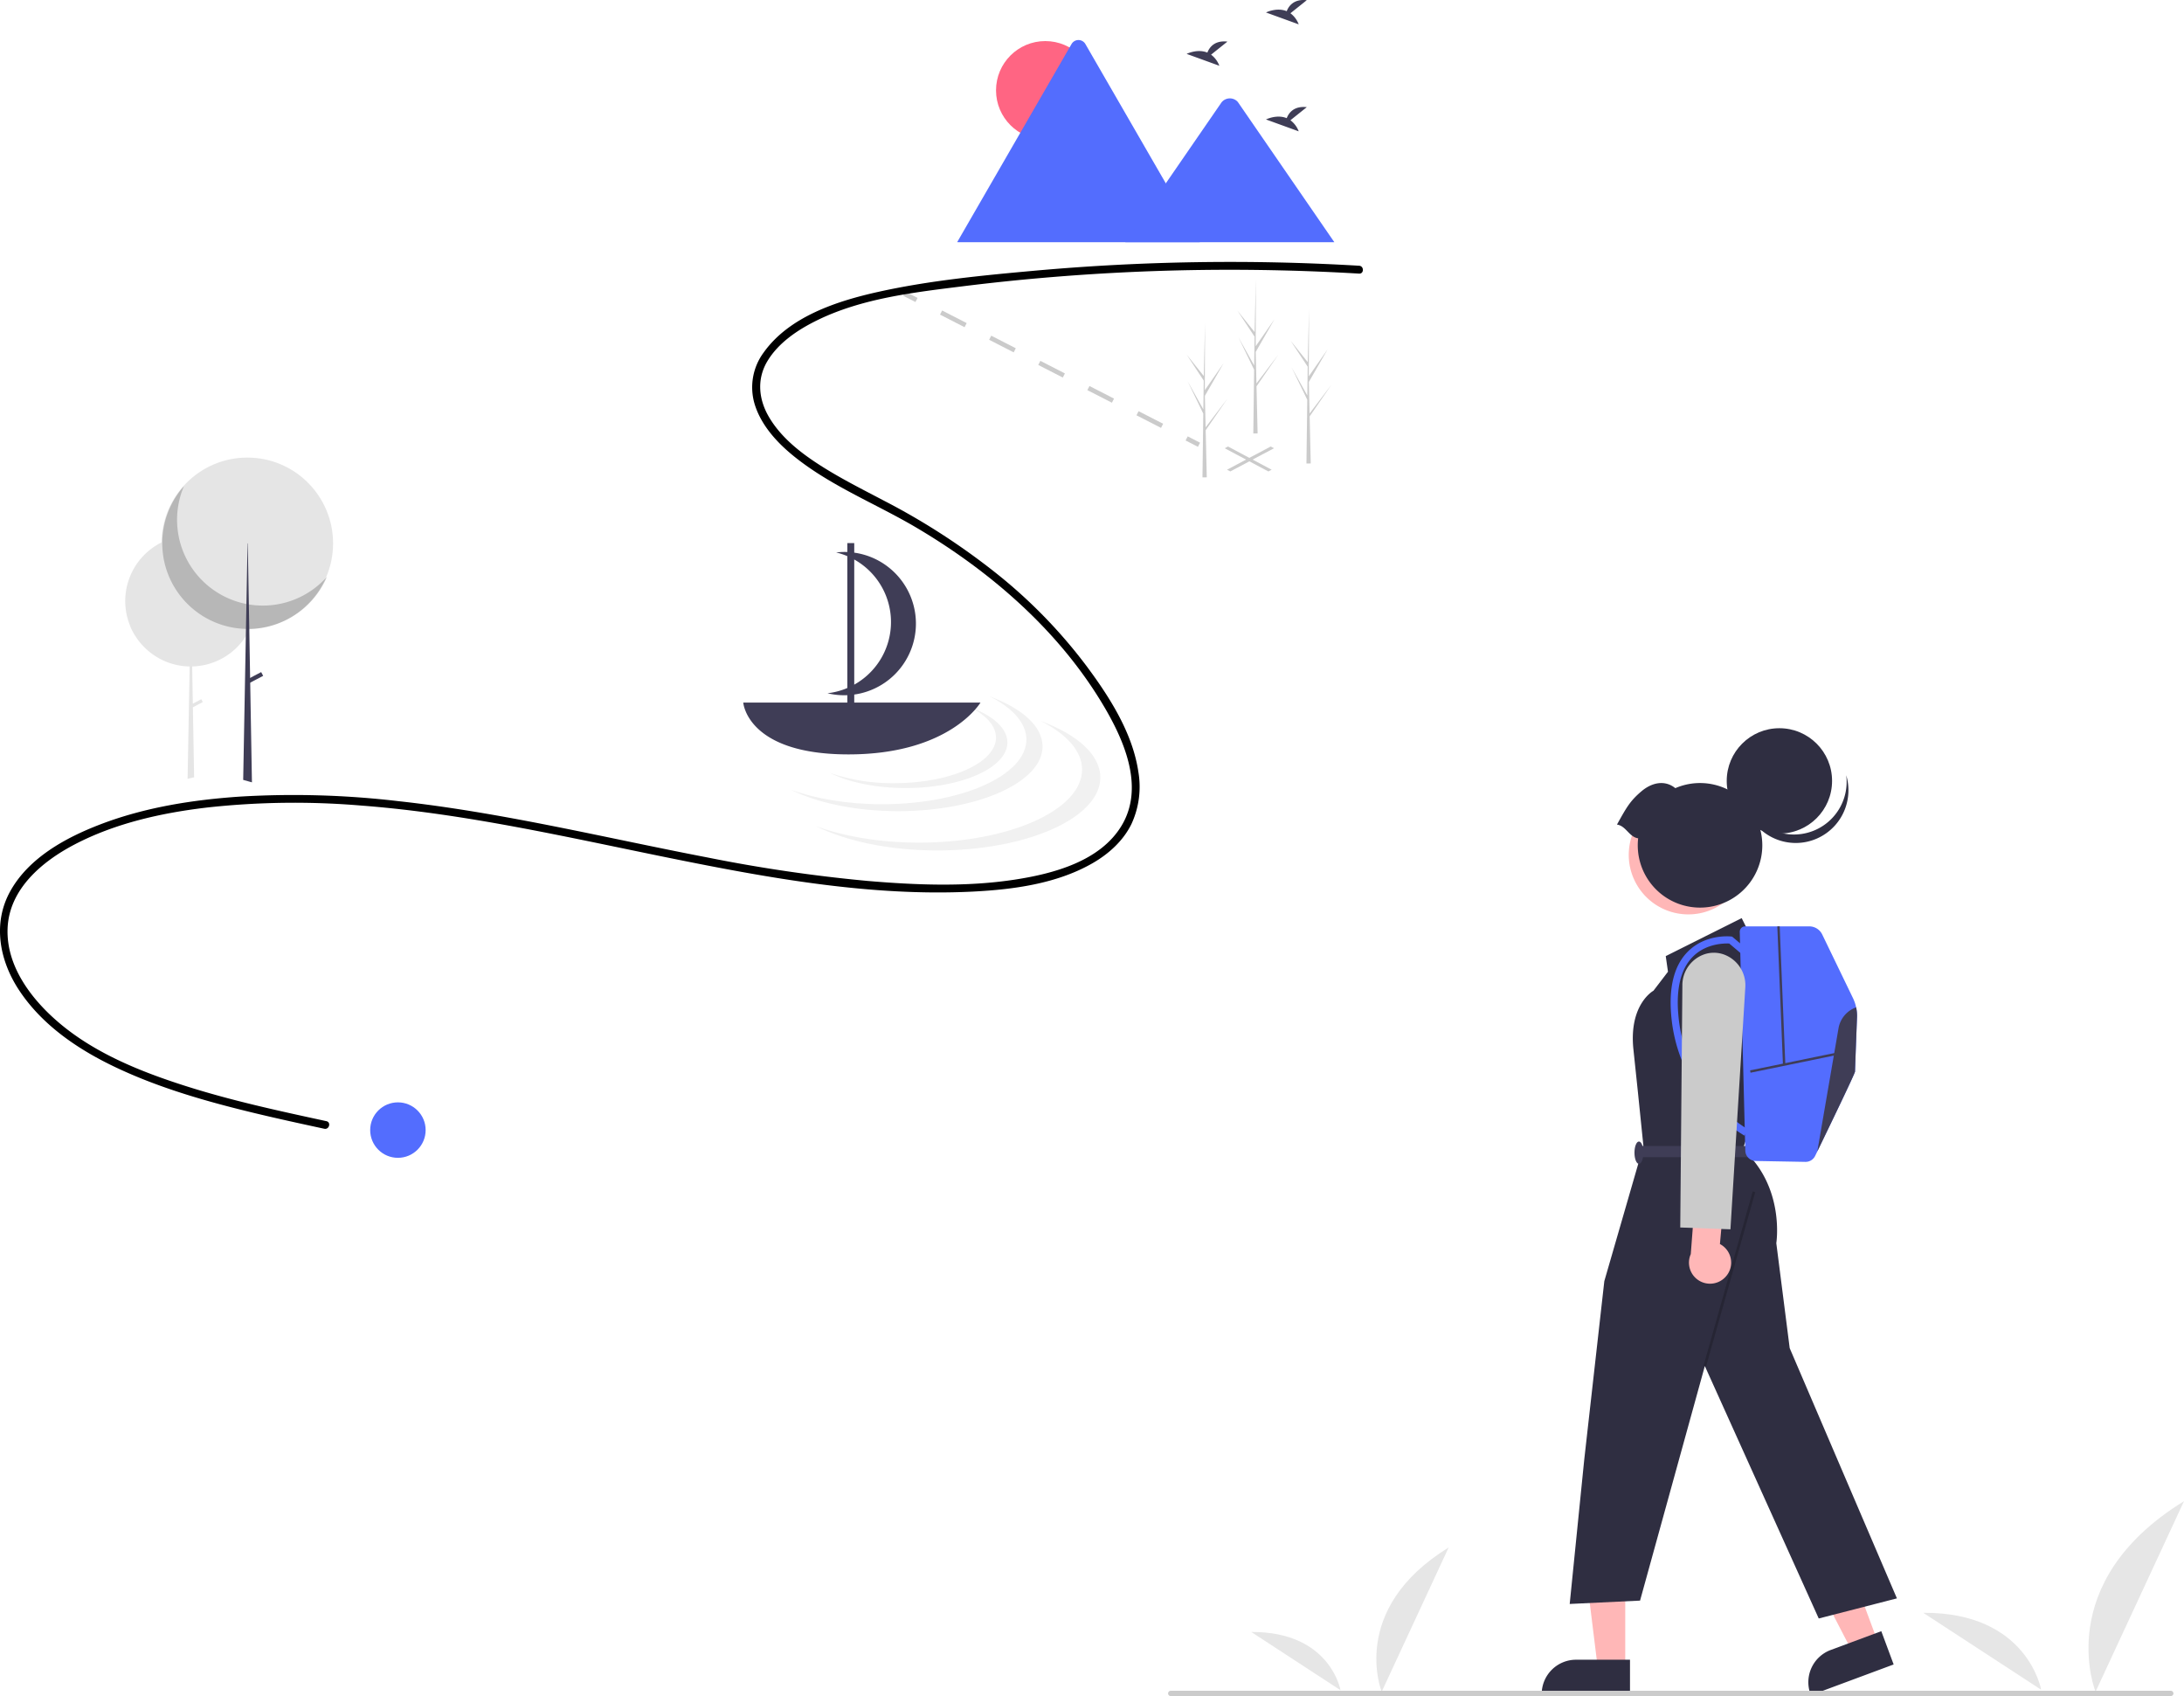 <svg xmlns="http://www.w3.org/2000/svg" width="832.028" height="646" data-name="Layer 1"><path fill="#e6e6e6" d="M526.378 644.357s-12.753-31.391 25.505-54.934z" data-name="Path 482"/><path fill="#e6e6e6" d="M510.694 643.786s-3.89-22.374-34-22.182z" data-name="Path 483"/><path fill="#e6e6e6" d="M798.333 644.357s-16.849-41.472 33.695-72.575z" data-name="Path 482"/><path fill="#e6e6e6" d="M777.612 643.602s-5.14-29.559-44.918-29.305" data-name="Path 483"/><path fill="#cbcbcb" d="m483.215 179.569-16.639-8.838 1.245-.662 16.639 8.839-1.245.661z"/><path fill="#cbcbcb" d="m468.701 179.569-1.244-.661 16.638-8.839 1.245.662-16.639 8.838zM344.058 112.63l.803-1.568 4.7 2.409-.802 1.567zm98.256 50.348-9.355-4.794.803-1.567 9.355 4.794zm-18.71-9.588-9.357-4.794.803-1.567 9.356 4.794zm-18.712-9.588-9.356-4.794.803-1.567 9.356 4.794zm-18.711-9.588-9.356-4.794.803-1.567 9.356 4.794zm-18.712-9.588-9.355-4.794.803-1.567 9.355 4.794zm84.201 43.146.803-1.567 4.7 2.409-.803 1.567z"/><path fill="#e5e5e5" d="M97.571 228.92q0 .825-.053 1.636a24.782 24.782 0 0 1-2.322 8.997c-.01.024-.023.047-.033.07a16.82 16.82 0 0 1-.191.39 24.488 24.488 0 0 1-1.32 2.328 24.903 24.903 0 0 1-20.437 11.502l.246 14.177 3.215-1.693.574 1.091-3.765 1.983.46 26.33.006.352-2.486.553.005-.353.783-42.439a24.854 24.854 0 0 1-17.584-7.65c-.157-.162-.312-.33-.464-.495l-.017-.019a24.956 24.956 0 0 1-4.54-7.027c.024.028.05.054.074.081a24.934 24.934 0 0 1 11.822-32.13l.26-.127a24.953 24.953 0 0 1 32.328 9.814c.152.255.298.516.44.778a24.798 24.798 0 0 1 3 11.851z"/><circle cx="94.215" cy="206.962" r="32.674" fill="#e5e5e5"/><path d="M70.09 185.138a32.677 32.677 0 0 0 54.445 34.581 32.677 32.677 0 1 1-54.445-34.581z" opacity=".2" style="isolation:isolate"/><path fill="#3f3d56" d="m95.983 297.986-3.337-.936.007-.359 1-54.35.05-2.71.001-.079.175-9.496.253-13.763v-.002l.172-9.329h.092l.176 10.107.229 13.155.164 9.334v.069l.007.385v.002l.317 18.195.033 1.808.655 37.607.006.362z"/><path fill="#3f3d56" d="m94.101 258.834 5.401-2.844.753 1.43-5.401 2.844z"/><path d="M517.77 101.216a832.274 832.274 0 0 0-123.752 1.903c-19.831 1.792-39.978 3.728-59.444 8.054-15.678 3.485-33.875 9.374-43.644 23.09a22.29 22.29 0 0 0-3.48 19.514c2.33 7.82 8.124 14.329 14.294 19.426 14.203 11.734 31.825 18.561 47.566 27.883 28.74 17.02 55.043 39.96 71.926 69.1 7.429 12.824 14.496 29.875 6.223 44.005-8.104 13.842-26.195 18.611-40.95 20.86-18.492 2.82-37.54 2.055-56.11.476a584.648 584.648 0 0 1-60.651-8.883c-39.275-7.542-78.192-17.135-118.013-21.497a341.78 341.78 0 0 0-60.17-1.74c-18.124 1.222-36.403 4.09-53.43 10.625-13.12 5.036-27.106 12.655-34.193 25.362-6.832 12.248-4.167 26.373 3.272 37.675 8.95 13.597 22.907 22.915 37.418 29.725 16.521 7.754 34.193 12.78 51.887 17.055 8.974 2.168 17.996 4.128 27.02 6.078 1.882.406 2.686-2.485.797-2.893-18.196-3.932-36.445-7.877-54.19-13.569-16.42-5.267-33.224-12.014-46.671-23.074-10.879-8.947-21.222-22.017-20.58-36.876.648-14.98 13.216-25.438 25.534-31.876 15.395-8.045 32.885-11.964 50.024-14.012a303.937 303.937 0 0 1 59.09-.804c39.727 3.023 78.566 12.073 117.517 19.966 37.84 7.668 76.86 14.769 115.638 12.802 15.37-.78 31.84-2.982 45.41-10.74 6.214-3.552 11.817-8.562 14.975-15.08a33.774 33.774 0 0 0 2.58-19.845c-2.2-14.77-10.973-28.466-19.726-40.23a194.417 194.417 0 0 0-33.14-34.329 261.405 261.405 0 0 0-43.849-28.565c-8.238-4.337-16.593-8.508-24.444-13.532-7.528-4.817-14.954-10.613-19.55-18.432-3.976-6.764-4.706-14.483-.565-21.342 4.189-6.938 11.406-11.777 18.522-15.313 17.146-8.519 37.08-10.8 55.84-13.136a825.914 825.914 0 0 1 121.45-6.056q14.794.348 29.569 1.225c1.928.114 1.922-2.887 0-3z"/><path fill="#3f3d56" d="m491.607 5.052 6.23-4.982c-4.84-.534-6.828 2.105-7.642 4.194-3.78-1.57-7.896.488-7.896.488l12.464 4.525a9.432 9.432 0 0 0-3.156-4.225zm-30.232 15.773 6.23-4.982c-4.84-.534-6.828 2.105-7.642 4.194-3.78-1.57-7.896.488-7.896.488l12.463 4.525a9.432 9.432 0 0 0-3.155-4.225zM491.607 45.8l6.23-4.983c-4.84-.534-6.828 2.106-7.642 4.195-3.78-1.57-7.896.487-7.896.487l12.464 4.525a9.432 9.432 0 0 0-3.156-4.224z"/><g data-name="Group 27"><circle cx="398.219" cy="34.413" r="18.768" fill="#ff6583" data-name="Ellipse 7"/><path fill="#536dfe" d="M457.073 92.247H365a1.885 1.885 0 0 1-.344-.027l43.547-75.424a3.048 3.048 0 0 1 5.307 0l29.224 50.614 1.4 2.421z" data-name="Path 63"/><path fill="#536dfe" d="M508.335 92.248H428.7l15.43-22.414 1.11-1.615 20.109-29.21a4.069 4.069 0 0 1 6.044-.361 3.638 3.638 0 0 1 .29.36z" data-name="Path 65"/></g><path fill="#f1f1f1" d="M376.975 265.235c8.727 4.362 14.04 10.123 14.04 16.442 0 13.612-24.631 24.646-55.015 24.646-13.21 0-25.33-2.087-34.813-5.564 10.073 5.035 24.695 8.205 40.975 8.205 30.383 0 55.015-11.035 55.015-24.647 0-7.694-7.873-14.562-20.202-19.082z"/><path fill="#f1f1f1" d="M396.387 274.585c9.848 4.922 15.843 11.423 15.843 18.553 0 15.36-27.793 27.81-62.078 27.81-14.906 0-28.581-2.355-39.282-6.278 11.366 5.681 27.865 9.258 46.235 9.258 34.284 0 62.078-12.451 62.078-27.81 0-8.682-8.884-16.433-22.796-21.533z"/><path fill="#f1f1f1" d="M369.545 269.353c6.149 3.073 9.892 7.132 9.892 11.584 0 9.59-17.353 17.364-38.76 17.364a72.801 72.801 0 0 1-24.526-3.92c7.097 3.547 17.398 5.78 28.868 5.78 21.406 0 38.76-7.774 38.76-17.364 0-5.42-5.547-10.26-14.234-13.444z"/><path fill="#3f3d56" d="M283.155 267.593s1.351 19.748 40.082 19.748 50.293-19.748 50.293-19.748zm54.974-51.816a27.187 27.187 0 0 0-19.584-5.357 27.282 27.282 0 0 1-3.304 53.63 27.288 27.288 0 0 0 22.888-48.273z"/><path fill="#3f3d56" d="M322.796 206.856h2.641v62.858h-2.641z"/><path fill="#cbcbcb" d="m498.984 160.153-.015-.025-.035-1.535 8.273-12.011-8.263 10.862-.03.324-.283-12.277 7.146-12.453-7.166 10.297.075-25.435v-.085l-.003.083-.474 20.046-6.513-8.142 6.492 9.87-.143 10.98-5.992-10.717 5.97 12.332-.08 6.107-.218 16.917-.016 1.264q.828.006 1.64-.028l-.376-16.249zm-39.611 5.281-.014-.024-.036-1.535 8.273-12.012-8.263 10.862-.03.325-.283-12.277 7.146-12.453L459 148.616l.075-25.435v-.085l-.003.084-.474 20.046-6.513-8.143 6.492 9.87-.142 10.981-5.993-10.717 5.97 12.332-.079 6.106-.219 16.917-.016 1.264q.828.007 1.64-.027l-.376-16.25zm19.365-16.724-.014-.025-.036-1.535 8.273-12.011L478.698 146l-.03.324-.282-12.277 7.145-12.453-7.166 10.296.075-25.434v-.085l-.002.083-.475 20.046-6.512-8.142 6.491 9.87-.142 10.98-5.993-10.717 5.97 12.332-.079 6.107-.218 16.917-.016 1.264q.828.006 1.639-.028l-.375-16.249z"/><circle cx="151.59" cy="430.437" r="10.563" fill="#536dfe"/><path fill="#ffb7b7" d="m715.399 625.419-9.779 3.633-18.668-35.99 14.433-5.362 14.014 37.719z"/><path fill="#2f2e41" d="m721.415 633.971-31.532 11.715-.148-.399a13.093 13.093 0 0 1 7.712-16.833h.001l19.259-7.155z"/><path fill="#ffb7b7" d="m619.162 635.574-10.432-.001-4.963-40.238 15.397.001-.002 40.238z"/><path fill="#2f2e41" d="m620.972 645.686-33.638-.001v-.426a13.093 13.093 0 0 1 13.093-13.092h20.546zm45.952-289.181-3.404-6.808-28.931 14.466.85 5.956-5.53 7.233s-9.36 5.106-7.658 22.124l1.701 16.168 2.128 20.847-14.891 51.481-7.659 68.074L598 610.93l26.803-1.276 24.677-89.347 43.397 96.154 29.782-7.658-40.844-95.303-5.105-39.994s3.403-21.273-12.764-35.738l2.552-7.659v-9.437l8.51-45.022z"/><path d="m648.999 520.172 18.72-66.372.962.271-18.72 66.372z" opacity=".2"/><path fill="#3f3d56" d="M624.378 436.491h41.695v4.255h-41.695z"/><ellipse cx="624.378" cy="439.044" fill="#3f3d56" rx="1.702" ry="4.255"/><circle cx="827.167" cy="452.598" r="22.682" fill="#ffb7b7" transform="rotate(-28.663 486.626 749.17)"/><circle cx="677.889" cy="297.435" r="20.066" fill="#2f2e41"/><path fill="#2f2e41" d="M703.353 295.285a20.067 20.067 0 1 1-39.143 8.23 20.067 20.067 0 0 0 39.143-8.23z"/><path fill="#2f2e41" d="M624.081 319.3a23.724 23.724 0 1 0 14.157-19.1c-3.962-3.195-8.875-2.204-12.87 1.168-4.516 3.814-5.856 6.433-9.36 12.705 3.445.483 4.629 4.744 8.073 5.227z"/><path fill="#536dfe" d="M707.455 387.511c-.254 6.722-.757 19.953-.757 20.628 0 .712-10.03 21.48-14.364 30.42v.004c-.308.63-.584 1.2-.83 1.704a4.029 4.029 0 0 1-3.702 2.275l-18.938-.34a4.036 4.036 0 0 1-3.966-3.934l-2.112-83.315a2.06 2.06 0 0 1 2.058-2.112h24.422a5.49 5.49 0 0 1 4.94 3.1l11.722 24.25a15.5 15.5 0 0 1 1.527 7.32z"/><path fill="#536dfe" d="M664.569 432.55a54.232 54.232 0 0 1-12.94-10.935 60.008 60.008 0 0 1-14.955-34.888c-.963-11.072 1.234-19.303 6.53-24.463 6.731-6.559 15.894-5.606 16.281-5.562l.41.047 6.208 5.253-1.757 2.076-5.554-4.7c-1.7-.085-8.642-.104-13.712 4.856-4.668 4.565-6.584 12.054-5.697 22.258a57.308 57.308 0 0 0 14.208 33.236 52.657 52.657 0 0 0 12.29 10.44z"/><path fill="#3f3d56" d="m666.72 407.694 33.089-6.796.182.888-33.09 6.796z"/><path fill="#3f3d56" d="m677.094 352.86.906-.038 2.15 52.651-.907.037zm30.361 34.651c-.254 6.722-.757 19.953-.757 20.628 0 .712-10.03 21.48-14.364 30.42l8.077-46.9a10.338 10.338 0 0 1 6.713-7.973 15.215 15.215 0 0 1 .331 3.825z"/><path fill="#ffb7b7" d="M657.83 485.8a7.979 7.979 0 0 0-2.596-11.957l1.642-18.16-10.792-3.689-1.958 25.678a8.022 8.022 0 0 0 13.703 8.128z"/><path fill="#cbcbcb" d="m659.24 468.228-19.124-.693.81-92.223a12.449 12.449 0 0 1 8.433-11.848 11.31 11.31 0 0 1 7.112-.007 12.45 12.45 0 0 1 8.422 12.743zM827 646H446a1 1 0 0 1 0-2h381a1 1 0 0 1 0 2z"/></svg>